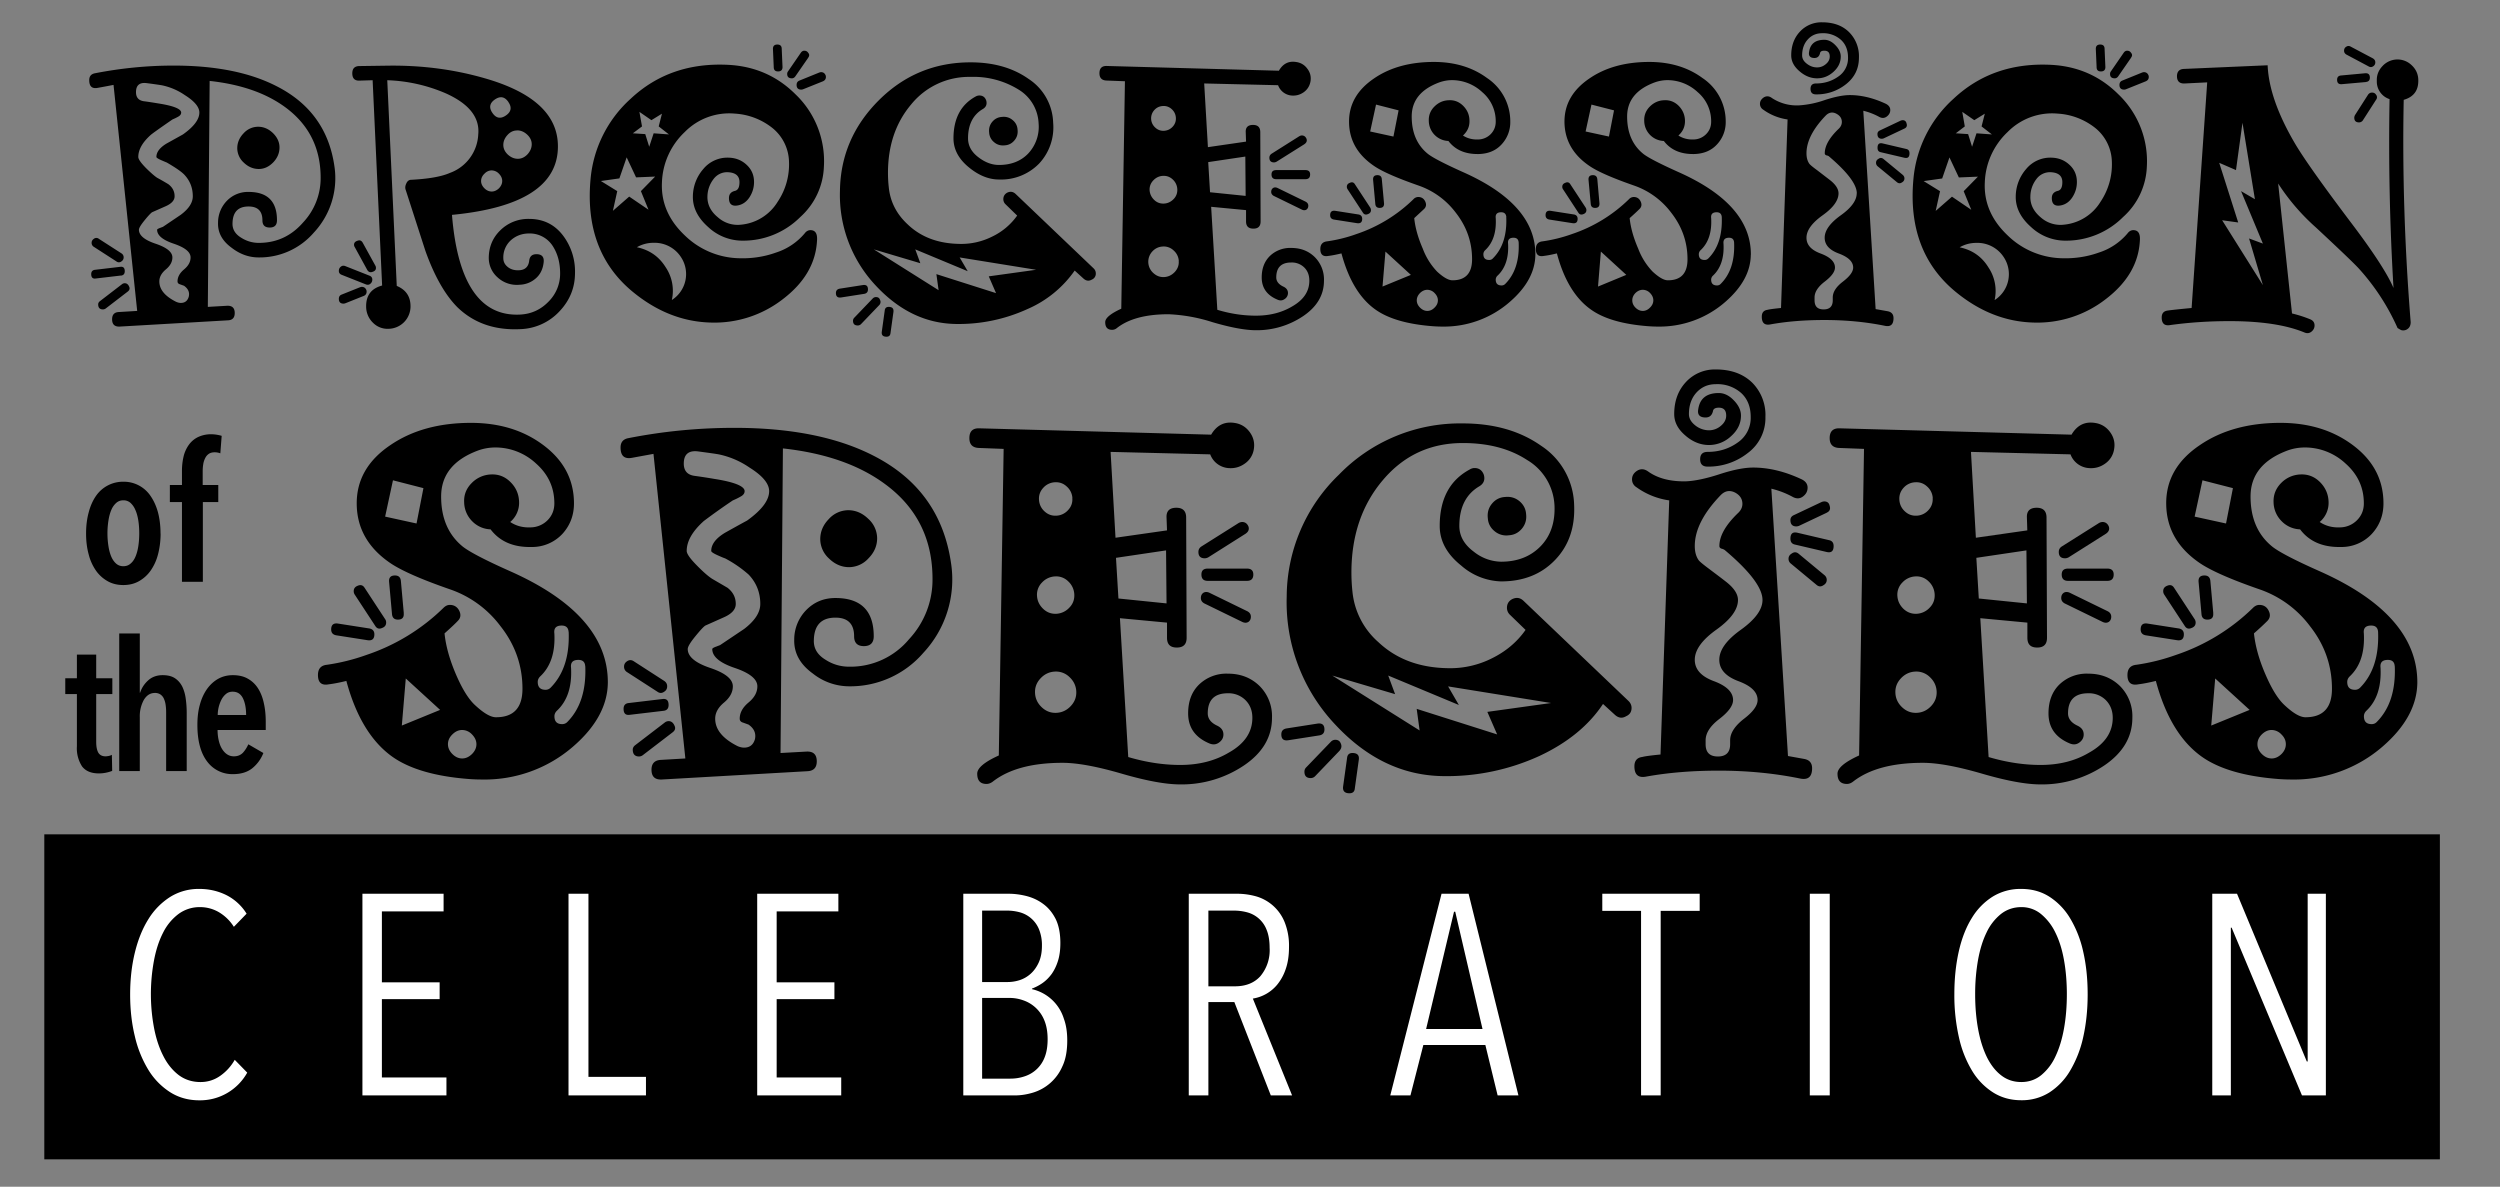 <svg stroke-miterlimit="10" style="fill-rule:nonzero;clip-rule:evenodd;stroke-linecap:round;stroke-linejoin:round"
    viewBox="0 0 316 150" xml:space="preserve" xmlns="http://www.w3.org/2000/svg" fill="oklch(12% 50% 20deg)">
    <rect x="0" y="0" width="316" height="150" fill="#808080" stroke="none"/>
    <path
        d="M5.59 105.46H308.4v41.08H5.6v-41.08ZM35.33 18.64c0 .7-.27 1.34-.8 1.89-.54.55-1.15.83-1.82.83-.7 0-1.34-.27-1.89-.8a2.48 2.48 0 0 1-.83-1.82c0-.7.27-1.34.8-1.89a2.48 2.48 0 0 1 1.83-.83c.7 0 1.33.27 1.88.8.55.54.83 1.15.83 1.82Zm6.95 2.44a10.07 10.07 0 0 1-2.62 8.33 9.05 9.05 0 0 1-6.95 3.13c-1.23 0-2.36-.4-3.4-1.2-1.2-.86-1.79-1.92-1.75-3.17a3.96 3.96 0 0 1 1.14-2.81 3.69 3.69 0 0 1 2.72-1.1c2.4 0 3.59 1.2 3.59 3.58 0 .62-.31.92-.92.92-.62 0-.92-.3-.92-.92 0-1.16-.59-1.74-1.75-1.74-1.32 0-2 .7-2.03 2.11-.03.77.34 1.38 1.1 1.84.68.43 1.42.65 2.22.65 2.24 0 4.1-.86 5.6-2.58a8.17 8.17 0 0 0 2.22-5.66c0-3.7-1.46-6.65-4.37-8.83-2.46-1.84-5.68-2.97-9.66-3.4l-.23 28.56 2.43-.14c.65-.03.97.28.97.92 0 .59-.29.9-.87.92l-13.67.79c-.64.03-.96-.28-.96-.92 0-.59.29-.9.87-.92l2.3-.14-2.99-28.57a105 105 0 0 1-1.97.37c-.74.15-1.1-.17-1.1-.97 0-.49.24-.78.73-.87 3.28-.64 6.59-.97 9.93-.97 5.28 0 9.6.86 12.97 2.58 4.27 2.15 6.72 5.55 7.37 10.21ZM15.36 32.03c.18.12.27.3.27.5 0 .22-.1.39-.28.51a.5.5 0 0 1-.64 0l-2.85-1.84a.58.58 0 0 1-.28-.5c0-.22.1-.39.28-.51a.5.5 0 0 1 .64 0l2.86 1.84Zm-.1 2.8-3.13.37c-.4.07-.6-.12-.6-.55 0-.34.18-.52.51-.55l3.13-.37c.4-.06.6.12.6.55 0 .34-.17.53-.5.56Zm.88 2.03-2.76 2.12a.61.61 0 0 1-.37.13c-.4 0-.6-.21-.6-.64 0-.15.08-.3.23-.41l2.76-2.12c.12-.1.25-.14.37-.14.24 0 .43.14.55.42.12.24.06.46-.18.64Zm9.06-22.63c0-.7-.61-1.44-1.84-2.21a7.94 7.94 0 0 0-2.9-1.24c-.37-.06-1.03-.16-1.98-.28-.86-.09-1.29.3-1.29 1.15 0 .68.34 1.06 1.02 1.15.49.06 1.1.16 1.84.28 1.9.3 2.85.69 2.85 1.15 0 .21-.13.39-.4.53-.25.14-.49.25-.7.34-1.6 1.1-2.5 1.75-2.72 1.93-1.07.95-1.6 1.89-1.6 2.81 0 .28.33.75 1 1.43.59.58 1.05.98 1.38 1.2.5.27.97.54 1.43.82.52.4.78.9.78 1.52 0 .52-.4.95-1.2 1.29l-1.65.73c-.15.1-.47.43-.94 1.01-.48.59-.72.99-.72 1.2 0 .7.7 1.3 2.12 1.77 1.41.48 2.11 1.05 2.11 1.73 0 .55-.27 1.05-.82 1.51-.55.46-.83.97-.83 1.52 0 1.01.7 1.87 2.12 2.58.21.09.4.14.6.14.51 0 .85-.26 1-.79.13-.55-.07-1-.6-1.38l-.5-.18c-.21-.06-.32-.18-.32-.37 0-.55.28-1.06.83-1.52.55-.46.82-.96.82-1.51 0-.68-.7-1.25-2.11-1.73-1.41-.47-2.12-1.06-2.12-1.77 0-.06.13-.14.37-.23l.37-.14 2.25-1.52c1.02-.76 1.52-1.54 1.52-2.34 0-1.08-.37-2-1.1-2.76-.4-.4-1.14-.9-2.21-1.52-.03 0-.25-.1-.67-.28-.41-.18-.62-.32-.62-.41 0-.61.43-1.18 1.29-1.7l2.07-1.15c1.38-.98 2.07-1.9 2.07-2.76ZM72.68 34.51c0 1.84-.65 3.45-1.95 4.83a7.06 7.06 0 0 1-4.86 2.26c-3.28.18-5.96-.74-8.05-2.76-1.56-1.57-2.91-3.94-4.05-7.13l-2.48-7.68c-.1-.25-.08-.52.05-.8.12-.3.3-.46.55-.5 2.24-.11 3.9-.4 4.97-.87A5.44 5.44 0 0 0 60.45 17c.21-2.15-1.16-3.88-4.1-5.2a20.33 20.33 0 0 0-7.4-1.66l1.2 26c1.16.48 1.74 1.34 1.74 2.57a2.83 2.83 0 0 1-2.76 2.85 2.58 2.58 0 0 1-1.98-.76 2.84 2.84 0 0 1-.87-2c-.03-1.44.64-2.34 2.02-2.71l-1.2-25.95-1.65.05c-.61.03-.92-.28-.92-.92 0-.61.3-.92.92-.92l3.54-.05c4.26-.06 8.33.46 12.2 1.57 6.28 1.78 9.39 4.69 9.33 8.74-.06 4.84-4.52 7.7-13.39 8.55.7 8.68 3.6 12.88 8.65 12.6 1.41-.08 2.6-.64 3.57-1.65a4.97 4.97 0 0 0 1.45-3.54c0-1.35-.31-2.5-.92-3.45a3.45 3.45 0 0 0-3-1.61c-.91 0-1.69.3-2.32.87a2.93 2.93 0 0 0-.94 2.26c0 .43.18.8.55 1.1.37.3.84.45 1.43.42.76-.03 1.2-.43 1.29-1.2.06-.55.36-.83.92-.83.67 0 .98.34.91 1.01-.09.86-.42 1.55-1 2.05a3.2 3.2 0 0 1-2.03.8 3.58 3.58 0 0 1-2.83-.96 3.27 3.27 0 0 1-1.08-2.4c0-1.4.49-2.58 1.47-3.53a5.02 5.02 0 0 1 3.64-1.43c1.8 0 3.25.72 4.32 2.16a7.52 7.52 0 0 1 1.47 4.7Zm-25.25-.96c.06.09.09.2.09.32 0 .25-.15.41-.46.5-.28.1-.5 0-.65-.27l-1.56-2.85a.57.57 0 0 1-.1-.32c0-.25.16-.42.47-.51.27-.1.49 0 .64.28l1.57 2.85Zm-.74 1.29c.25.09.37.26.37.5 0 .22-.09.4-.25.53-.17.14-.36.16-.58.07l-3.03-1.2c-.25-.09-.37-.26-.37-.5 0-.22.08-.4.25-.53.17-.14.36-.16.58-.07l3.03 1.2Zm-.73 2.57-2.3.92a.76.76 0 0 1-.23.05c-.4 0-.6-.2-.6-.6 0-.28.12-.46.37-.55l2.3-.92c.09-.03.16-.05.23-.05.3 0 .5.16.6.46.05.34-.07.57-.38.7Zm18.3-24.52c-.46-.67-1.02-.78-1.7-.32-.67.46-.78 1.03-.32 1.7.46.68 1.03.79 1.7.33.68-.46.78-1.03.32-1.7Zm1.1 3.6c-.45 0-.86.18-1.21.57-.35.38-.53.8-.53 1.26 0 .46.2.87.57 1.22.39.35.8.53 1.27.53.46 0 .87-.2 1.22-.57.35-.39.53-.81.53-1.27 0-.46-.2-.87-.58-1.22-.38-.35-.8-.53-1.26-.53Zm-1.88 6.39c0-.34-.14-.65-.41-.92a1.28 1.28 0 0 0-.92-.42c-.34 0-.65.14-.92.42-.28.27-.42.58-.42.92 0 .33.14.64.42.92.27.27.58.41.92.41.33 0 .64-.14.92-.41.27-.28.41-.59.41-.92ZM102.17 7.28l-1.66 2.4c-.12.15-.26.22-.41.22-.4 0-.6-.18-.6-.55 0-.12.03-.23.1-.32l1.65-2.4c.12-.15.26-.22.41-.22.22 0 .38.09.5.27.16.19.16.39 0 .6Zm1.84 3-2.49 1a.76.76 0 0 1-.23.05c-.4 0-.6-.2-.6-.6 0-.27.13-.46.37-.55l2.49-1.01c.09-.03.17-.05.23-.05.3 0 .5.16.6.46.06.34-.07.57-.37.7Zm-5.1-1.8c0 .37-.2.55-.56.55-.37 0-.55-.18-.55-.55l-.1-2.3c0-.37.19-.55.56-.55.36 0 .55.18.55.55l.1 2.3Zm5.23 12.6a8.98 8.98 0 0 1-2.98 6.35 10.19 10.19 0 0 1-7.23 2.99 6.34 6.34 0 0 1-4.39-1.7c-1.33-1.17-1.99-2.47-1.96-3.91a5.33 5.33 0 0 1 1.32-3.45 3.95 3.95 0 0 1 3.24-1.43c.89.03 1.64.34 2.25.92.62.58.92 1.3.92 2.16 0 .68-.18 1.3-.55 1.89-.37.58-.86.94-1.47 1.06-.77.15-1.15-.16-1.15-.92 0-.5.26-.8.78-.92.37-.1.55-.46.55-1.1 0-.77-.47-1.19-1.42-1.25a2.13 2.13 0 0 0-1.87.88 3.66 3.66 0 0 0-.76 2.16c-.03 1.01.4 1.9 1.3 2.64a3.75 3.75 0 0 0 2.94.95 6.09 6.09 0 0 0 4.64-2.9 8.46 8.46 0 0 0 1.43-5.06 5.64 5.64 0 0 0-2.12-4.28 8.43 8.43 0 0 0-4.73-1.8 7.88 7.88 0 0 0-6.33 2.33 9.17 9.17 0 0 0-2.88 6.37c-.12 2.51.83 4.74 2.86 6.67a10.15 10.15 0 0 0 6.58 2.9c1.74.09 3.4-.14 4.96-.7a7.87 7.87 0 0 0 3.64-2.43c.21-.28.46-.41.73-.41.62 0 .9.44.83 1.33-.15 2.85-1.59 5.31-4.3 7.38a14.09 14.09 0 0 1-9.18 2.97c-3.52-.1-6.8-1.4-9.84-3.91-4.11-3.4-5.87-8.16-5.3-14.26a15.5 15.5 0 0 1 5.07-10.12c3.34-3.13 7.48-4.55 12.42-4.28 3.31.19 6.12 1.43 8.42 3.73a11.68 11.68 0 0 1 3.58 9.15Zm-19.6-4.1-1.28-1 .41-1.61-1.33.82-1.52-1.05.33 1.84-1.16.87 1.57.1.5 1.6.56-1.7 1.93.14Zm-1.74 5.34-2.4.1-1.19-2.53-.92 2.66-2.34.33 2.07 1.28-.55 2.49 2.06-1.8 2.44 1.66-.96-2.35 1.8-1.84Zm3.27 10.17a3.97 3.97 0 0 0-3.45-1.8 4.2 4.2 0 0 0-2.12.56c1.6.34 2.8 1.18 3.64 2.53a5.32 5.32 0 0 1 .78 4.14 3.88 3.88 0 0 0 1.15-5.43ZM128.62 16.39c.06.52-.07.97-.4 1.36-.32.38-.72.59-1.21.62-.52.06-.98-.07-1.36-.4a1.67 1.67 0 0 1-.62-1.21c-.06-.52.07-.98.39-1.36.32-.38.73-.59 1.22-.62.52-.06.97.07 1.36.4.38.31.59.72.62 1.21Zm9.61 17.53c.19.18.28.4.28.64a.8.8 0 0 1-.5.78c-.38.22-.73.17-1.07-.14l-1.1-1a14.1 14.1 0 0 1-5.98 4.87 20.88 20.88 0 0 1-9.06 1.88c-3.77-.06-7.13-1.67-10.08-4.83a16.7 16.7 0 0 1-4.55-12c.06-4.42 1.7-8.23 4.9-11.43 3.2-3.2 7.07-4.81 11.61-4.81 2.92 0 5.36.7 7.34 2.1a6.84 6.84 0 0 1 3.1 5.54 6.7 6.7 0 0 1-1.79 5.17 6.72 6.72 0 0 1-5.06 2c-1.26 0-2.5-.49-3.72-1.47-1.35-1.07-2.03-2.32-2.03-3.73 0-2.51.94-4.27 2.8-5.29.16-.09.31-.13.47-.13.43 0 .72.21.87.64.12.46-.01.81-.41 1.06-1.26.73-1.89 1.98-1.89 3.72 0 .95.46 1.77 1.38 2.44.83.62 1.67.92 2.53.92 1.53 0 2.77-.48 3.7-1.45a4.93 4.93 0 0 0 1.31-3.8 5.24 5.24 0 0 0-2.57-4.3 10.82 10.82 0 0 0-6.03-1.58 9.4 9.4 0 0 0-7.5 3.47c-1.96 2.32-2.94 5.2-2.94 8.67 0 .59.03 1.18.1 1.8.18 1.84.99 3.42 2.43 4.74 1.69 1.6 3.88 2.4 6.58 2.43a8.68 8.68 0 0 0 4.05-.92 8.19 8.19 0 0 0 3.17-2.66l-1.47-1.43a.88.88 0 0 1-.28-.64c0-.37.17-.65.5-.83.4-.19.76-.12 1.07.18l9.84 9.39Zm-25.3 5.52-.37 2.66c-.03.31-.2.46-.5.46-.46 0-.66-.21-.6-.64l.37-2.67c.03-.3.2-.46.5-.46.46 0 .66.22.6.65Zm-3.68-2.3-2.94.46c-.43.06-.65-.13-.65-.56 0-.3.16-.49.46-.55l2.95-.46c.43-.06.64.12.64.55 0 .31-.15.5-.46.56Zm1.89 1.42-2.3 2.4a.57.57 0 0 1-.42.18c-.4 0-.6-.2-.6-.6 0-.15.07-.3.19-.41l2.3-2.4a.57.57 0 0 1 .41-.18c.25 0 .42.1.5.32.13.25.1.48-.08.7Zm19.82-4.46-9.66-1.56 1.02 1.74-6.63-2.76.64 1.75-5.88-1.75 8.19 5.16-.28-2.03 7.54 2.4-.92-2.12 5.98-.83ZM164.87 18.23l-3.5 2.2a.74.74 0 0 1-.32.1c-.4 0-.6-.2-.6-.6 0-.21.1-.38.28-.5l3.5-2.21c.11-.06.22-.1.31-.1.28 0 .48.14.6.42.1.28 0 .5-.27.69Zm.13 4.42h-3.68c-.4 0-.6-.2-.6-.6 0-.37.2-.55.6-.55H165c.4 0 .6.18.6.55 0 .4-.2.6-.6.6Zm.05 2.85c.21.12.32.29.32.5 0 .22-.08.38-.23.49-.15.1-.34.11-.55.02L161 24.76c-.21-.12-.32-.29-.32-.5 0-.22.08-.38.23-.49.15-.1.34-.11.55-.02l3.59 1.75Zm2.3 9.98c0 1.8-.88 3.3-2.65 4.49a10.46 10.46 0 0 1-5.95 1.77c-1.35 0-3.19-.34-5.5-1.02a21.03 21.03 0 0 0-5.54-1c-2.86 0-5.03.57-6.53 1.74a.92.92 0 0 1-.6.23c-.59 0-.88-.32-.88-.97 0-.52.68-1.08 2.03-1.7l.46-28.75-2.35-.09c-.58-.03-.87-.34-.87-.92 0-.64.32-.95.96-.92l21.72.6c.52-.9 1.25-1.26 2.2-1.1.59.09 1.05.37 1.4.85.36.47.49 1 .4 1.58-.1.58-.38 1.04-.85 1.38-.48.34-1 .48-1.6.42a1.99 1.99 0 0 1-1.65-1.3l-9.34-.22.47 8.05 4.82-.7-.04-1.19c-.03-.61.28-.92.92-.92.61 0 .92.3.92.92l.04 11.27c0 .62-.3.92-.91.92-.62 0-.93-.3-.93-.92v-1.42l-4.41-.42.78 13.02c1.66.5 3.28.74 4.88.74 1.75 0 3.26-.39 4.55-1.15 1.47-.83 2.2-1.92 2.2-3.27 0-.67-.2-1.23-.63-1.66a2.24 2.24 0 0 0-1.66-.64c-1.26 0-1.89.63-1.89 1.89 0 .49.3.87.88 1.15.4.18.6.46.6.82a.9.9 0 0 1-.42.76c-.28.2-.58.23-.92.07-1.32-.55-1.98-1.49-1.98-2.8 0-1.14.35-2.04 1.04-2.72a3.69 3.69 0 0 1 2.69-1.01c1.2 0 2.18.38 2.97 1.15a4 4 0 0 1 1.17 2.99Zm-9.9-10.72-.04-4.97-4.69.7.23 3.81 4.5.46Zm-8.82-9.89c-.03-.43-.21-.79-.53-1.08-.32-.29-.7-.42-1.13-.39-.43.03-.79.2-1.08.53a1.56 1.56 0 0 0 .14 2.2c.32.3.7.43 1.13.4.42-.03.78-.2 1.08-.53.29-.32.42-.7.39-1.13Zm.18 9.02a1.77 1.77 0 0 0-.57-1.2c-.36-.34-.78-.49-1.27-.46-.46.03-.86.22-1.2.58-.33.35-.49.77-.46 1.26.04.46.23.86.58 1.2.35.34.77.49 1.27.46.46-.03.85-.22 1.2-.58.33-.35.48-.77.45-1.26Zm.19 9.1a1.91 1.91 0 0 0-.65-1.33 1.8 1.8 0 0 0-1.38-.5c-.52.03-.97.24-1.33.64a1.91 1.91 0 0 0 .14 2.71c.4.37.85.54 1.38.51.52-.03.96-.25 1.33-.64.37-.4.54-.86.5-1.38Z" />
    <path
        d="M194.07 32.21c-.03 2.12-1.1 4.1-3.22 5.94a12.65 12.65 0 0 1-8.6 3.13c-.4 0-.8-.02-1.2-.05-3.18-.25-5.59-.95-7.22-2.12-1.96-1.4-3.38-3.77-4.27-7.08-.62.15-1.17.26-1.66.32-.67.12-1.01-.17-1.01-.87 0-.58.28-.9.83-.97 1.28-.18 2.53-.49 3.72-.92a18.87 18.87 0 0 0 7.22-4.41.83.83 0 0 1 .6-.28c.4 0 .7.18.88.55.18.37.14.7-.14.97l-1.24 1.15c.12 1.2.48 2.48 1.08 3.86a8.5 8.5 0 0 0 1.81 2.9c.8.74 1.45 1.1 1.94 1.1 1.65 0 2.48-.89 2.48-2.66 0-2.18-.69-4.14-2.07-5.9a9.94 9.94 0 0 0-4.65-3.4c-2.72-.95-4.61-1.77-5.65-2.48-2.09-1.41-3.15-3.25-3.18-5.52-.03-2.27 1.03-4.12 3.18-5.57 2.02-1.38 4.54-2.07 7.54-2.07 2.64 0 4.88.68 6.72 2.03a6.58 6.58 0 0 1 2.94 5.52 4.1 4.1 0 0 1-1.08 2.85c-.72.8-1.7 1.21-2.92 1.24-1.69.03-2.96-.52-3.82-1.65a2.57 2.57 0 0 1-2.48-2.53c-.03-.7.2-1.31.71-1.82.5-.5 1.11-.78 1.82-.8.7-.04 1.3.2 1.81.7.51.51.78 1.12.8 1.82.04.77-.24 1.41-.82 1.94.55.36 1.2.53 1.93.5a2.27 2.27 0 0 0 1.59-.69c.41-.43.62-.95.62-1.56a4.8 4.8 0 0 0-1.7-3.73 5.6 5.6 0 0 0-3.82-1.52c-.55 0-1.09.1-1.6.28-2.34.86-3.5 2.3-3.5 4.32 0 2.03.67 3.6 2.02 4.7.61.49 2.08 1.25 4.41 2.3 6.17 2.73 9.24 6.22 9.2 10.48Zm-19.13-6.53c.03.4-.15.6-.55.6-.34 0-.52-.17-.55-.5l-.28-3.04c-.03-.4.15-.6.55-.6.34 0 .52.17.55.5l.28 3.04Zm-1.75.55c.06.1.1.2.1.33 0 .24-.13.41-.38.5-.27.12-.49.06-.64-.18l-1.93-2.95a.57.57 0 0 1-.1-.32c0-.24.13-.41.38-.5.27-.13.49-.07.64.18l1.93 2.94Zm-1.47.88c.3.06.46.24.46.55 0 .43-.22.61-.65.55l-2.94-.46c-.3-.06-.46-.24-.46-.55 0-.43.22-.61.65-.55l2.94.46Zm5.06-13.16-2.85-.73-.74 3.4 2.94.64.65-3.3Zm13.62 13.48c-.04-.4-.25-.6-.65-.6-.52 0-.75.25-.69.74.1 1.78-.35 3.13-1.33 4.05a.7.7 0 0 0-.23.5c0 .5.24.74.73.74.19 0 .34-.06.46-.19 1.23-1.22 1.8-2.97 1.7-5.24Zm1.56 3.22c-.03-.4-.25-.6-.65-.6-.52 0-.75.25-.69.74.1 1.78-.35 3.13-1.33 4.05a.7.7 0 0 0-.23.5c0 .5.25.74.74.74.18 0 .33-.06.46-.19 1.22-1.22 1.8-2.97 1.7-5.24Zm-13.62 4.1-3.22-2.95-.37 4.42 3.6-1.48Zm2.07 1.88c-.33 0-.64.14-.92.41-.27.28-.41.59-.41.92 0 .34.14.65.41.92.28.28.59.42.92.42.34 0 .65-.14.92-.42.28-.27.42-.58.42-.92 0-.33-.14-.64-.42-.92a1.28 1.28 0 0 0-.92-.41ZM221.3 32.21c-.02 2.12-1.1 4.1-3.21 5.94a12.65 12.65 0 0 1-8.6 3.13c-.4 0-.8-.02-1.2-.05-3.19-.25-5.6-.95-7.22-2.12-1.97-1.4-3.4-3.77-4.28-7.08-.61.15-1.17.26-1.66.32-.67.12-1-.17-1-.87 0-.58.27-.9.82-.97 1.29-.18 2.53-.49 3.73-.92a18.87 18.87 0 0 0 7.22-4.41.83.83 0 0 1 .6-.28c.4 0 .69.18.87.55.18.37.14.7-.14.97-.27.27-.69.66-1.24 1.15.12 1.2.48 2.48 1.08 3.86a8.5 8.5 0 0 0 1.82 2.9c.8.74 1.44 1.1 1.93 1.1 1.66 0 2.48-.89 2.48-2.66 0-2.18-.69-4.14-2.07-5.9a9.94 9.94 0 0 0-4.64-3.4c-2.73-.95-4.62-1.77-5.66-2.48-2.09-1.41-3.14-3.25-3.18-5.52-.03-2.27 1.03-4.12 3.18-5.57 2.02-1.38 4.54-2.07 7.54-2.07 2.64 0 4.88.68 6.72 2.03a6.58 6.58 0 0 1 2.94 5.52 4.1 4.1 0 0 1-1.08 2.85c-.72.8-1.7 1.21-2.92 1.24-1.69.03-2.96-.52-3.82-1.65a2.57 2.57 0 0 1-2.48-2.53c-.03-.7.2-1.31.71-1.82.5-.5 1.11-.78 1.82-.8.7-.04 1.31.2 1.82.7.5.51.77 1.12.8 1.82.03.77-.24 1.41-.83 1.94.56.36 1.2.53 1.94.5a2.27 2.27 0 0 0 1.58-.69c.42-.43.62-.95.62-1.56a4.8 4.8 0 0 0-1.7-3.73 5.6 5.6 0 0 0-3.82-1.52c-.55 0-1.09.1-1.6.28-2.34.86-3.5 2.3-3.5 4.32 0 2.03.67 3.6 2.02 4.7.61.49 2.09 1.25 4.42 2.3 6.16 2.73 9.23 6.22 9.2 10.48Zm-19.13-6.53c.03.4-.15.6-.55.6-.34 0-.52-.17-.55-.5l-.28-3.04c-.03-.4.15-.6.55-.6.34 0 .52.17.56.5l.27 3.04Zm-1.75.55c.06.1.1.2.1.33 0 .24-.13.41-.37.5-.28.12-.5.06-.65-.18l-1.93-2.95a.57.57 0 0 1-.1-.32c0-.24.13-.41.38-.5.27-.13.49-.07.64.18l1.93 2.94Zm-1.47.88c.3.06.46.24.46.55 0 .43-.21.61-.64.55l-2.95-.46c-.3-.06-.46-.24-.46-.55 0-.43.22-.61.65-.55l2.94.46Zm5.06-13.16-2.85-.73-.74 3.4 2.95.64.64-3.3Zm13.62 13.48c-.03-.4-.25-.6-.65-.6-.52 0-.75.25-.69.74.1 1.78-.35 3.13-1.33 4.05a.7.7 0 0 0-.23.5c0 .5.24.74.74.74.18 0 .33-.06.46-.19 1.22-1.22 1.79-2.97 1.7-5.24Zm1.56 3.22c-.03-.4-.24-.6-.64-.6-.52 0-.75.25-.7.74.1 1.78-.35 3.13-1.33 4.05a.7.7 0 0 0-.23.5c0 .5.25.74.74.74.18 0 .34-.06.46-.19 1.23-1.22 1.8-2.97 1.7-5.24Zm-13.62 4.1-3.22-2.95-.36 4.42 3.58-1.48Zm2.08 1.88c-.34 0-.65.14-.93.41-.27.28-.4.59-.4.92 0 .34.13.65.4.92.28.28.59.42.93.42.33 0 .64-.14.91-.42.28-.27.42-.58.42-.92 0-.33-.14-.64-.41-.92a1.28 1.28 0 0 0-.92-.41ZM234.97 7.28c0 1.38-.54 2.5-1.63 3.36a5.95 5.95 0 0 1-3.8 1.29c-.46 0-.69-.23-.69-.7 0-.45.23-.68.7-.68 1.06 0 2-.3 2.82-.88a2.79 2.79 0 0 0 1.22-2.39c0-.95-.3-1.7-.9-2.25a3.36 3.36 0 0 0-2.37-.83c-.73 0-1.34.26-1.81.78-.48.52-.72 1.2-.72 2.03 0 .4.2.75.6 1.05.4.31.83.46 1.29.46.4 0 .77-.13 1.1-.41.34-.28.5-.6.5-.97 0-.49-.22-.73-.68-.73-.34 0-.52.1-.55.32-.1.4-.33.6-.7.6-.54 0-.78-.26-.68-.78.15-1.02.8-1.52 1.93-1.52.49 0 .96.23 1.4.69.45.46.67.93.67 1.42 0 .74-.3 1.38-.92 1.94-.61.55-1.3.82-2.07.82-.8 0-1.54-.3-2.23-.9-.7-.6-1.04-1.26-1.04-2 0-1.22.37-2.22 1.1-3a3.69 3.69 0 0 1 2.81-1.18c1.41 0 2.54.4 3.38 1.22a4.3 4.3 0 0 1 1.27 3.24Zm5.75 8.97-2.62 1.24a.76.76 0 0 1-.23.05c-.37 0-.56-.2-.56-.6 0-.21.11-.37.33-.46l2.62-1.24c.1-.03.17-.05.23-.05.27 0 .44.14.5.42.1.3 0 .52-.27.64Zm.23 2.58c.28.06.41.24.41.55 0 .5-.23.67-.69.55l-2.94-.69c-.28-.06-.41-.24-.41-.55 0-.5.22-.67.69-.55l2.94.69Zm-.46 3.26c.15.13.23.28.23.46 0 .22-.1.39-.32.51-.22.15-.43.14-.65-.05l-2.39-1.97a.57.57 0 0 1-.23-.46c0-.22.1-.39.32-.51.22-.15.43-.14.65.05l2.39 1.97Zm-1.89 17.25c.5.1.74.39.74.88 0 .8-.37 1.12-1.1.96-2.4-.49-4.94-.73-7.64-.73-2.48 0-4.75.18-6.8.55-.75.15-1.11-.17-1.11-.97 0-.52.24-.8.73-.87.22-.06.79-.14 1.7-.23l.83-23.83a6.9 6.9 0 0 1-3.08-1.24.85.85 0 0 1-.41-.74c0-.33.17-.6.5-.82.34-.19.68-.16 1.01.09a5.7 5.7 0 0 0 3.55.92 12.1 12.1 0 0 0 3.15-.67c1.27-.41 2.32-.62 3.15-.62 1.47 0 2.99.37 4.55 1.1.37.19.56.45.56.79 0 .33-.15.6-.44.82-.3.22-.6.23-.95.05a8.17 8.17 0 0 0-2.02-.78l1.56 25.07 1.52.27Zm-3.9-14.9c0-1.13-1.19-2.7-3.55-4.7a.84.84 0 0 0-.28-.1c-.15-.05-.22-.14-.22-.26 0-.95.6-2 1.79-3.13.24-.24.37-.52.37-.83 0-.46-.23-.8-.7-1.05-.48-.25-.93-.17-1.33.23-1.62 1.68-2.44 3.28-2.44 4.78 0 .55.13 1 .37 1.33.1.13.42.4.97.8l1.6 1.23c.75.58 1.11 1.15 1.11 1.7 0 .89-.67 1.82-2.02 2.78-1.35.97-2.03 1.91-2.03 2.83 0 .9.6 1.56 1.8 2 1.2.45 1.8 1.04 1.8 1.77 0 .53-.44 1.12-1.3 1.78-.85.65-1.28 1.32-1.28 2v.36c0 .77.38 1.15 1.15 1.15.76 0 1.15-.38 1.15-1.15v-.36c0-.68.43-1.35 1.28-2 .86-.66 1.3-1.25 1.3-1.78 0-.73-.6-1.32-1.8-1.77-1.2-.44-1.8-1.1-1.8-2 0-.92.68-1.86 2.03-2.83 1.35-.96 2.02-1.9 2.02-2.78ZM269.38 7.28l-1.66 2.4c-.12.15-.26.22-.41.22-.4 0-.6-.18-.6-.55 0-.12.03-.23.1-.32l1.65-2.4c.12-.15.26-.22.41-.22.22 0 .38.09.5.27.16.19.16.39 0 .6Zm1.84 3-2.49 1a.76.76 0 0 1-.23.05c-.4 0-.6-.2-.6-.6 0-.27.13-.46.37-.55l2.49-1.01c.09-.03.17-.05.23-.05.3 0 .5.16.6.46.06.34-.07.57-.37.7Zm-5.1-1.8c0 .37-.2.55-.56.55-.37 0-.55-.18-.55-.55l-.1-2.3c0-.37.19-.55.56-.55.36 0 .55.18.55.55l.1 2.3Zm5.24 12.6a8.98 8.98 0 0 1-3 6.35 10.19 10.19 0 0 1-7.22 2.99 6.34 6.34 0 0 1-4.39-1.7c-1.33-1.17-1.99-2.47-1.96-3.91a5.33 5.33 0 0 1 1.32-3.45 3.95 3.95 0 0 1 3.24-1.43c.89.03 1.64.34 2.25.92.62.58.92 1.3.92 2.16 0 .68-.18 1.3-.55 1.89-.37.58-.86.94-1.47 1.06-.77.15-1.15-.16-1.15-.92 0-.5.26-.8.78-.92.37-.1.55-.46.55-1.1 0-.77-.47-1.19-1.42-1.25a2.13 2.13 0 0 0-1.87.88 3.66 3.66 0 0 0-.75 2.16c-.04 1.01.4 1.9 1.28 2.64a3.75 3.75 0 0 0 2.95.95 6.09 6.09 0 0 0 4.64-2.9 8.46 8.46 0 0 0 1.43-5.06 5.64 5.64 0 0 0-2.12-4.28 8.43 8.43 0 0 0-4.74-1.8 7.88 7.88 0 0 0-6.32 2.33 9.17 9.17 0 0 0-2.88 6.37c-.12 2.51.83 4.74 2.86 6.67a10.15 10.15 0 0 0 6.57 2.9c1.75.09 3.4-.14 4.97-.7a7.87 7.87 0 0 0 3.64-2.43c.21-.28.46-.41.73-.41.62 0 .9.44.83 1.33-.15 2.85-1.59 5.31-4.3 7.38a14.09 14.09 0 0 1-9.18 2.97c-3.52-.1-6.8-1.4-9.84-3.91-4.11-3.4-5.87-8.16-5.3-14.26a15.5 15.5 0 0 1 5.07-10.12c3.34-3.13 7.48-4.55 12.42-4.28 3.31.19 6.12 1.43 8.42 3.73a11.68 11.68 0 0 1 3.59 9.15Zm-19.6-4.1-1.29-1 .41-1.61-1.33.82-1.52-1.05.32 1.84-1.14.87 1.56.1.5 1.6.56-1.7 1.93.14ZM250 22.33l-2.4.1-1.19-2.53-.92 2.66-2.34.33 2.07 1.28-.55 2.49 2.06-1.8 2.44 1.66-.96-2.35 1.8-1.84Zm3.27 10.17a3.97 3.97 0 0 0-3.45-1.8c-.77 0-1.48.19-2.12.56 1.6.34 2.8 1.18 3.63 2.53a5.33 5.33 0 0 1 .79 4.14 3.88 3.88 0 0 0 1.15-5.43ZM299.92 7.37c.22.13.32.3.32.51 0 .21-.09.38-.27.5-.19.13-.39.13-.6 0l-2.76-1.47c-.22-.12-.32-.29-.32-.5 0-.22.09-.39.27-.5.19-.13.39-.13.6 0l2.76 1.46Zm-.87 3-3.04.27c-.4.03-.6-.15-.6-.55 0-.34.17-.52.5-.55l3.04-.28c.4-.03.6.15.6.55 0 .34-.17.52-.5.55Zm1.28 2.25-1.65 2.57a.58.58 0 0 1-.5.28c-.4 0-.6-.2-.6-.6 0-.09.03-.2.09-.32l1.65-2.58c.13-.18.3-.27.5-.27.22 0 .4.09.51.27a.5.5 0 0 1 0 .65Zm5.34-2.58c.06 1.35-.55 2.21-1.84 2.58-.18 9.01.1 18.38.88 28.1 0 .37-.12.65-.35.83-.23.19-.5.25-.8.19-.1-.03-.27-.13-.51-.28a28.18 28.18 0 0 0-4.88-7.5c-.58-.64-2.39-2.37-5.43-5.2a27.2 27.2 0 0 1-4.78-5.56l1.75 16.42c.86.21 1.62.46 2.3.74.37.15.55.41.55.78 0 .3-.13.57-.39.78-.26.21-.56.25-.9.1-2.33-.96-5.49-1.43-9.47-1.43-2.55 0-5.05.16-7.5.5-.7.12-1.06-.2-1.06-.96 0-.53.26-.82.78-.88.4-.06 1.4-.17 3-.32l1.97-28.52-2.85.14c-.64.03-.97-.28-.97-.92 0-.58.3-.9.88-.92l10.58-.46c.12 2.91 1.3 6.25 3.54 10.03 1.16 1.93 3.45 5.15 6.85 9.66 2.89 3.8 4.73 6.62 5.52 8.46a308.05 308.05 0 0 1-.5-23.87 2.33 2.33 0 0 1-1.61-2.3c-.03-.7.2-1.33.71-1.87a2.57 2.57 0 0 1 3.68-.13c.54.5.82 1.1.85 1.81Zm-19.64 26-1.75-5.9 1.75.65-2.76-6.63 1.75 1.02-1.57-9.66-.82 5.98-2.12-.92 2.4 7.54-2.03-.28 5.15 8.2ZM76.83 86.32c-.04 2.85-1.49 5.52-4.34 8a17.05 17.05 0 0 1-11.6 4.21c-.53 0-1.07-.02-1.6-.06-4.3-.33-7.55-1.28-9.74-2.85-2.64-1.9-4.57-5.09-5.77-9.55-.82.2-1.57.35-2.23.43-.9.17-1.36-.22-1.36-1.17 0-.79.37-1.22 1.12-1.3a25.5 25.5 0 0 0 5.02-1.25 25.44 25.44 0 0 0 9.73-5.95c.25-.25.52-.37.8-.37.54 0 .94.25 1.19.74.24.5.18.93-.2 1.3-.36.38-.92.9-1.66 1.56.16 1.6.65 3.34 1.45 5.2.8 1.86 1.62 3.17 2.45 3.91 1.08 1 1.94 1.49 2.6 1.49 2.24 0 3.35-1.2 3.35-3.6 0-2.93-.93-5.58-2.79-7.93a13.4 13.4 0 0 0-6.26-4.6c-3.68-1.27-6.22-2.39-7.63-3.34-2.8-1.9-4.23-4.38-4.27-7.44-.04-3.06 1.38-5.56 4.27-7.5 2.73-1.86 6.12-2.8 10.17-2.8 3.56 0 6.58.92 9.05 2.74 2.65 1.94 3.97 4.42 3.97 7.44 0 1.48-.48 2.77-1.45 3.84a5.23 5.23 0 0 1-3.94 1.67c-2.27.05-3.99-.7-5.15-2.23a3.4 3.4 0 0 1-2.32-1.02 3.47 3.47 0 0 1-1.02-2.39c-.05-.95.27-1.76.96-2.45a3.57 3.57 0 0 1 2.45-1.08c.95-.04 1.76.28 2.44.96.69.68 1.05 1.5 1.09 2.45a3.17 3.17 0 0 1-1.12 2.6c.75.5 1.62.73 2.6.68a3.06 3.06 0 0 0 2.15-.93c.55-.57.83-1.28.83-2.1 0-1.99-.76-3.66-2.3-5.03a7.54 7.54 0 0 0-5.14-2.04c-.74 0-1.46.12-2.17.37-3.14 1.16-4.7 3.1-4.7 5.83s.9 4.83 2.72 6.32c.83.66 2.81 1.7 5.95 3.1 8.3 3.68 12.44 8.4 12.4 14.14Zm-25.8-8.8c.05.53-.2.8-.73.8-.46 0-.7-.23-.75-.68l-.37-4.1c-.04-.53.2-.8.74-.8.46 0 .7.23.75.68l.37 4.1Zm-2.35.74c.09.12.13.27.13.43 0 .33-.17.56-.5.68-.37.17-.66.09-.87-.24l-2.6-3.97a.76.76 0 0 1-.13-.44c0-.33.17-.55.5-.68.37-.16.66-.08.87.25l2.6 3.97Zm-1.98 1.18c.41.08.62.33.62.74 0 .58-.29.83-.87.74l-3.97-.62c-.41-.08-.62-.33-.62-.74 0-.58.3-.83.87-.74l3.97.62Zm6.82-17.74-3.85-.99-.99 4.59 3.97.87.87-4.47Zm18.35 18.17c-.04-.54-.33-.8-.87-.8-.7 0-1.01.32-.93.99.13 2.4-.47 4.21-1.8 5.45-.2.2-.3.44-.3.68 0 .67.33 1 .99 1 .25 0 .45-.09.62-.25 1.65-1.66 2.42-4.01 2.3-7.07Zm2.1 4.34c-.03-.54-.32-.8-.86-.8-.7 0-1.01.32-.93.99.13 2.4-.47 4.21-1.8 5.45-.2.2-.3.44-.3.68 0 .67.32 1 .98 1 .25 0 .46-.09.63-.25 1.65-1.66 2.41-4.01 2.29-7.07Zm-18.34 5.52-4.34-3.97-.5 5.95 4.84-1.98Zm2.79 2.54c-.46 0-.87.19-1.24.56-.38.37-.56.78-.56 1.24 0 .45.19.87.56 1.24.37.37.78.56 1.24.56.45 0 .86-.19 1.24-.56.37-.37.56-.79.56-1.24 0-.46-.2-.87-.56-1.24a1.72 1.72 0 0 0-1.24-.56ZM110.87 68.03c0 .95-.36 1.8-1.09 2.54a3.34 3.34 0 0 1-2.45 1.12c-.95 0-1.8-.37-2.54-1.09a3.34 3.34 0 0 1-1.11-2.45c0-.95.36-1.8 1.08-2.54a3.34 3.34 0 0 1 2.45-1.12c.95 0 1.8.37 2.54 1.09a3.34 3.34 0 0 1 1.12 2.45Zm9.36 3.28a13.58 13.58 0 0 1-3.53 11.22 12.2 12.2 0 0 1-9.37 4.22 7.4 7.4 0 0 1-4.58-1.61c-1.61-1.16-2.4-2.58-2.36-4.28a5.34 5.34 0 0 1 1.55-3.78c1-1 2.21-1.49 3.66-1.49 3.22 0 4.84 1.61 4.84 4.84 0 .82-.42 1.24-1.25 1.24-.82 0-1.23-.42-1.23-1.24 0-1.57-.79-2.36-2.36-2.36-1.78 0-2.69.95-2.73 2.85-.04 1.04.46 1.86 1.49 2.48.9.58 1.9.87 2.97.87a9.64 9.64 0 0 0 7.57-3.47 11.01 11.01 0 0 0 2.97-7.63c0-5-1.96-8.97-5.89-11.9-3.3-2.48-7.64-4-13.02-4.59l-.3 38.5 3.28-.18c.87-.04 1.3.37 1.3 1.24 0 .78-.39 1.2-1.17 1.24l-18.42 1.05c-.87.04-1.3-.37-1.3-1.24 0-.78.4-1.2 1.18-1.24l3.1-.18-4.03-38.5-2.67.49c-1 .2-1.49-.23-1.49-1.3 0-.66.33-1.06 1-1.18 4.42-.87 8.88-1.3 13.39-1.3 7.1 0 12.93 1.16 17.48 3.47 5.75 2.9 9.05 7.48 9.92 13.76ZM83.96 86.07c.25.17.37.4.37.68 0 .3-.12.52-.37.68-.29.21-.58.21-.87 0l-3.84-2.48a.78.78 0 0 1-.37-.68c0-.29.12-.51.37-.68.29-.2.58-.2.87 0l3.84 2.48Zm-.12 3.78-4.22.5c-.54.08-.8-.17-.8-.75 0-.45.22-.7.68-.74l4.21-.5c.54-.08.8.17.8.75 0 .45-.22.7-.67.74ZM85 92.58l-3.72 2.85a.82.82 0 0 1-.5.19c-.53 0-.8-.3-.8-.87 0-.2.1-.4.31-.56l3.72-2.85a.82.82 0 0 1 .5-.19c.33 0 .58.19.74.56.17.33.09.62-.25.87Zm12.22-30.5c0-.95-.83-1.95-2.48-2.98a10.7 10.7 0 0 0-3.9-1.67c-.5-.09-1.4-.21-2.67-.38-1.16-.12-1.74.4-1.74 1.55 0 .91.46 1.43 1.37 1.55.66.09 1.48.21 2.47.38 2.57.4 3.85.93 3.85 1.55 0 .29-.18.52-.53.7-.35.2-.67.35-.96.47a84.48 84.48 0 0 0-3.66 2.6c-1.44 1.29-2.17 2.55-2.17 3.79 0 .37.46 1.01 1.37 1.92.78.79 1.4 1.32 1.86 1.61l1.92 1.12c.7.54 1.05 1.22 1.05 2.05 0 .7-.53 1.28-1.6 1.73l-2.24 1c-.2.12-.63.57-1.27 1.36-.64.78-.96 1.32-.96 1.61 0 .95.95 1.75 2.85 2.39 1.9.64 2.85 1.41 2.85 2.32 0 .75-.37 1.43-1.11 2.05-.75.62-1.12 1.3-1.12 2.04 0 1.37.95 2.53 2.85 3.48.29.12.56.18.8.18.71 0 1.16-.35 1.37-1.05.17-.75-.1-1.37-.8-1.86l-.69-.25c-.29-.08-.43-.25-.43-.5 0-.74.37-1.42 1.11-2.04.75-.62 1.12-1.3 1.12-2.05 0-.9-.95-1.68-2.85-2.32-1.9-.64-2.85-1.44-2.85-2.39 0-.08.16-.19.5-.31l.49-.19 3.04-2.04c1.36-1.04 2.04-2.09 2.04-3.16 0-1.45-.5-2.7-1.48-3.72a15.2 15.2 0 0 0-2.98-2.05c-.04 0-.34-.12-.9-.37s-.84-.44-.84-.56c0-.83.58-1.6 1.74-2.3.95-.53 1.88-1.05 2.79-1.54 1.86-1.33 2.79-2.57 2.79-3.72ZM157.43 67.47l-4.71 2.98a1 1 0 0 1-.44.12c-.53 0-.8-.27-.8-.8 0-.3.12-.52.37-.69l4.71-2.97a1 1 0 0 1 .44-.13c.37 0 .64.19.8.56.13.37 0 .68-.37.93Zm.19 5.95h-4.96c-.54 0-.8-.27-.8-.8 0-.5.26-.75.8-.75h4.96c.53 0 .8.25.8.75 0 .53-.27.8-.8.8Zm.06 3.85c.29.16.43.39.43.68 0 .29-.1.5-.3.65-.21.14-.46.15-.75.03l-4.84-2.36c-.29-.16-.43-.39-.43-.68 0-.29.1-.5.3-.65.22-.14.46-.15.75-.03l4.84 2.36Zm3.1 13.45c0 2.44-1.19 4.45-3.57 6.05a14.1 14.1 0 0 1-8.03 2.38c-1.81 0-4.28-.45-7.4-1.36-3.13-.91-5.62-1.37-7.47-1.37-3.85 0-6.78.79-8.8 2.36-.26.2-.53.31-.82.31-.78 0-1.17-.43-1.17-1.3 0-.7.9-1.47 2.73-2.3l.61-38.75-3.16-.12c-.78-.04-1.17-.45-1.17-1.24 0-.87.43-1.28 1.3-1.24l29.26.8c.7-1.2 1.7-1.69 2.98-1.48.78.12 1.41.5 1.89 1.15.47.64.65 1.35.53 2.13a2.7 2.7 0 0 1-1.15 1.86c-.64.46-1.36.64-2.14.56a2.68 2.68 0 0 1-2.23-1.73l-12.59-.31.62 10.85 6.51-.93-.06-1.62c-.04-.82.37-1.24 1.24-1.24.83 0 1.24.42 1.24 1.24l.06 15.2c0 .82-.41 1.23-1.24 1.23-.83 0-1.24-.4-1.24-1.24V78.7l-5.95-.56 1.05 17.55c2.23.66 4.43 1 6.57 1 2.36 0 4.4-.52 6.14-1.56 1.99-1.11 2.98-2.58 2.98-4.4 0-.9-.29-1.65-.87-2.23a3.02 3.02 0 0 0-2.23-.87c-1.7 0-2.54.85-2.54 2.54 0 .66.39 1.18 1.18 1.55.53.25.8.62.8 1.12 0 .41-.18.75-.56 1.02-.37.27-.78.3-1.24.1-1.77-.75-2.66-2.01-2.66-3.79 0-1.53.46-2.75 1.4-3.66a4.97 4.97 0 0 1 3.62-1.36c1.61 0 2.94.52 4 1.55a5.4 5.4 0 0 1 1.58 4.03Zm-13.33-14.45-.06-6.7-6.33.94.31 5.14 6.08.62Zm-11.9-13.33a2.1 2.1 0 0 0-.72-1.45c-.43-.4-.94-.57-1.52-.53a2.1 2.1 0 0 0-1.45.71c-.4.44-.57.94-.53 1.52.04.58.28 1.07.71 1.46.44.4.94.57 1.52.53a2.1 2.1 0 0 0 1.46-.72c.4-.43.57-.94.52-1.52Zm.24 12.16a2.39 2.39 0 0 0-.77-1.62 2.17 2.17 0 0 0-1.7-.62 2.4 2.4 0 0 0-1.62.78 2.17 2.17 0 0 0-.62 1.7c.04.62.3 1.16.78 1.62.47.45 1.04.66 1.7.62a2.4 2.4 0 0 0 1.61-.78c.46-.47.66-1.04.62-1.7Zm.25 12.27c-.04-.7-.33-1.3-.87-1.8a2.43 2.43 0 0 0-1.86-.68c-.7.04-1.3.33-1.8.87s-.72 1.16-.68 1.86c.04.7.33 1.3.87 1.8s1.16.72 1.86.68c.7-.04 1.3-.33 1.8-.87s.72-1.16.68-1.86ZM192.9 64.99c.08.7-.1 1.31-.53 1.83-.44.52-.98.8-1.65.84a2.3 2.3 0 0 1-1.82-.53c-.52-.43-.8-.98-.84-1.64-.08-.7.1-1.32.53-1.83.43-.52.98-.8 1.64-.84.7-.08 1.31.1 1.83.53.51.43.8.98.84 1.64Zm12.95 23.62c.25.25.38.54.38.87 0 .5-.23.85-.69 1.05-.5.3-.97.23-1.42-.18l-1.5-1.37c-1.81 2.73-4.5 4.92-8.05 6.58a28.14 28.14 0 0 1-12.22 2.54c-5.08-.08-9.6-2.25-13.57-6.51a22.51 22.51 0 0 1-6.14-16.18 21.5 21.5 0 0 1 6.6-15.41 21.33 21.33 0 0 1 15.66-6.48c3.92 0 7.22.94 9.89 2.82a9.21 9.21 0 0 1 4.18 7.47c.13 2.85-.68 5.18-2.42 6.98-1.73 1.8-4 2.7-6.82 2.7a8 8 0 0 1-5.02-1.99c-1.82-1.45-2.73-3.12-2.73-5.02 0-3.4 1.26-5.77 3.78-7.13.21-.13.42-.19.63-.19.57 0 .97.3 1.17.87.17.62-.02 1.1-.56 1.43-1.69.99-2.54 2.66-2.54 5.02 0 1.28.62 2.37 1.86 3.28a5.68 5.68 0 0 0 3.41 1.24c2.07 0 3.73-.65 5-1.95 1.26-1.3 1.84-3 1.76-5.11a7.06 7.06 0 0 0-3.47-5.8c-2.2-1.43-4.9-2.14-8.12-2.14-4.1 0-7.46 1.56-10.1 4.68-2.65 3.12-3.98 7.02-3.98 11.69 0 .78.04 1.59.13 2.42a9.74 9.74 0 0 0 3.28 6.38c2.28 2.15 5.23 3.25 8.87 3.29a11.7 11.7 0 0 0 5.46-1.24c1.77-.87 3.2-2.07 4.27-3.6l-1.98-1.92a1.19 1.19 0 0 1-.37-.87c0-.5.22-.87.68-1.11.54-.25 1.01-.17 1.43.24l13.26 12.65Zm-34.1 7.44-.5 3.6c-.03.41-.26.62-.68.62-.61 0-.88-.3-.8-.87l.5-3.6c.04-.4.26-.62.68-.62.62 0 .89.3.8.87Zm-4.96-3.1-3.97.62c-.57.08-.86-.16-.86-.74 0-.42.2-.66.62-.75l3.96-.62c.58-.08.87.17.87.75 0 .41-.2.66-.62.74Zm2.55 1.92-3.1 3.23a.77.77 0 0 1-.56.25c-.54 0-.8-.27-.8-.81 0-.2.07-.4.24-.56l3.1-3.22a.77.77 0 0 1 .56-.25c.33 0 .56.14.68.43.16.33.12.64-.13.93Zm26.72-6.01-13.02-2.1 1.36 2.35-8.93-3.72.87 2.35-7.94-2.35 11.04 6.94-.37-2.73 10.17 3.23-1.24-2.85 8.06-1.12ZM223.15 52.71a5.5 5.5 0 0 1-2.2 4.53 8.02 8.02 0 0 1-5.11 1.74c-.63 0-.94-.31-.94-.93 0-.62.31-.93.94-.93 1.44 0 2.71-.4 3.8-1.18a3.76 3.76 0 0 0 1.65-3.23c0-1.28-.4-2.29-1.2-3.03a4.52 4.52 0 0 0-3.2-1.12c-1 0-1.8.35-2.45 1.05-.64.7-.96 1.62-.96 2.73 0 .54.27 1.01.8 1.43a2.8 2.8 0 0 0 1.74.62 2.3 2.3 0 0 0 1.49-.56c.45-.37.68-.8.68-1.3 0-.66-.3-1-.93-1-.45 0-.7.15-.74.44-.13.54-.44.8-.93.8-.75 0-1.06-.35-.93-1.05.2-1.36 1.07-2.04 2.6-2.04.66 0 1.3.3 1.9.93.6.62.9 1.26.9 1.92 0 .99-.42 1.86-1.25 2.6a4.06 4.06 0 0 1-2.79 1.12c-1.07 0-2.08-.4-3-1.21-.94-.8-1.4-1.7-1.4-2.7 0-1.65.5-3 1.49-4.06a4.97 4.97 0 0 1 3.78-1.58c1.9 0 3.42.55 4.56 1.64a5.79 5.79 0 0 1 1.7 4.37Zm7.75 12.1-3.53 1.67c-.13.04-.23.06-.31.06-.5 0-.75-.27-.75-.8 0-.3.15-.5.44-.63l3.53-1.67c.13-.04.23-.06.31-.06.37 0 .6.18.68.56.13.4 0 .7-.37.86Zm.31 3.47c.37.08.56.33.56.74 0 .66-.31.9-.93.74l-3.97-.93c-.37-.08-.56-.33-.56-.74 0-.66.31-.9.93-.74l3.97.93Zm-.62 4.4c.2.16.31.37.31.62 0 .29-.14.51-.43.68-.3.2-.58.19-.87-.06l-3.22-2.67a.76.76 0 0 1-.31-.62c0-.29.14-.51.43-.68.29-.2.58-.19.87.06l3.22 2.67Zm-2.54 23.25c.66.12 1 .51 1 1.18 0 1.07-.5 1.5-1.5 1.3-3.22-.66-6.65-1-10.29-1-3.35 0-6.4.25-9.17.75-1 .2-1.5-.23-1.5-1.3 0-.7.34-1.1 1-1.18.29-.08 1.05-.19 2.3-.31l1.1-32.12a9.3 9.3 0 0 1-4.15-1.67 1.14 1.14 0 0 1-.55-1c0-.45.22-.82.68-1.1.45-.26.9-.21 1.36.12 1.2.86 2.8 1.28 4.78 1.24 1.11-.05 2.53-.34 4.24-.9 1.72-.56 3.14-.84 4.25-.84 1.99 0 4.03.5 6.14 1.49.5.25.74.6.74 1.05 0 .46-.2.83-.59 1.12-.39.29-.81.3-1.27.06a11.01 11.01 0 0 0-2.72-1.05l2.1 33.79 2.05.37Zm-5.27-20.09c0-1.53-1.6-3.64-4.78-6.32a1.1 1.1 0 0 0-.37-.16c-.2-.06-.3-.17-.3-.34 0-1.28.8-2.69 2.41-4.22.33-.33.5-.7.5-1.11 0-.62-.31-1.1-.93-1.43-.66-.33-1.26-.23-1.8.31-2.2 2.28-3.29 4.42-3.29 6.45 0 .74.17 1.34.5 1.8.12.16.56.53 1.3 1.08.74.56 1.47 1.1 2.17 1.65 1 .78 1.49 1.55 1.49 2.29 0 1.2-.91 2.45-2.73 3.75-1.82 1.3-2.73 2.57-2.73 3.81 0 1.2.8 2.1 2.42 2.7 1.61.6 2.42 1.4 2.42 2.39 0 .7-.58 1.5-1.74 2.39-1.15.88-1.73 1.78-1.73 2.7v.49c0 1.03.51 1.55 1.55 1.55 1.03 0 1.55-.52 1.55-1.55v-.5c0-.9.58-1.8 1.73-2.7 1.16-.88 1.74-1.68 1.74-2.38 0-1-.8-1.79-2.42-2.39-1.61-.6-2.42-1.5-2.42-2.7 0-1.24.91-2.5 2.73-3.8 1.82-1.31 2.73-2.56 2.73-3.76Z" />
    <path
        d="m266.18 67.47-4.71 2.98a1 1 0 0 1-.44.12c-.53 0-.8-.27-.8-.8 0-.3.12-.52.37-.69l4.71-2.97a1 1 0 0 1 .44-.13c.37 0 .64.19.8.56.13.37 0 .68-.37.93Zm.19 5.95h-4.97c-.53 0-.8-.27-.8-.8 0-.5.27-.75.8-.75h4.97c.53 0 .8.25.8.75 0 .53-.27.8-.8.8Zm.06 3.85c.29.16.43.39.43.68 0 .29-.1.5-.3.65-.22.14-.46.15-.75.03l-4.84-2.36c-.29-.16-.43-.39-.43-.68 0-.29.1-.5.3-.65.21-.14.46-.15.75-.03l4.84 2.36Zm3.1 13.45c0 2.44-1.2 4.45-3.57 6.05a14.1 14.1 0 0 1-8.03 2.38c-1.82 0-4.28-.45-7.4-1.36-3.13-.91-5.62-1.37-7.48-1.37-3.84 0-6.78.79-8.8 2.36-.25.2-.52.31-.8.31-.8 0-1.19-.43-1.19-1.3 0-.7.91-1.47 2.73-2.3l.62-38.75-3.16-.12c-.78-.04-1.18-.45-1.18-1.24 0-.87.44-1.28 1.3-1.24l29.27.8c.7-1.2 1.7-1.69 2.98-1.48.78.12 1.41.5 1.89 1.15.47.64.65 1.35.52 2.13a2.7 2.7 0 0 1-1.14 1.86c-.64.46-1.36.64-2.14.56a2.68 2.68 0 0 1-2.24-1.73l-12.58-.31.62 10.85 6.5-.93-.05-1.62c-.04-.82.37-1.24 1.24-1.24.82 0 1.24.42 1.24 1.24l.06 15.2c0 .82-.41 1.23-1.24 1.23-.83 0-1.24-.4-1.24-1.24V78.7l-5.95-.56 1.05 17.55c2.23.66 4.42 1 6.57 1 2.36 0 4.4-.52 6.14-1.56 1.99-1.11 2.98-2.58 2.98-4.4 0-.9-.3-1.65-.87-2.23a3.02 3.02 0 0 0-2.23-.87c-1.7 0-2.55.85-2.55 2.54 0 .66.4 1.18 1.18 1.55.54.25.8.62.8 1.12 0 .41-.18.75-.55 1.02-.37.27-.78.3-1.24.1-1.78-.75-2.66-2.01-2.66-3.79 0-1.53.46-2.75 1.39-3.66a4.97 4.97 0 0 1 3.63-1.36c1.6 0 2.94.52 4 1.55a5.4 5.4 0 0 1 1.58 4.03ZM256.2 76.27l-.06-6.7-6.33.94.31 5.14 6.08.62Zm-11.9-13.33a2.1 2.1 0 0 0-.72-1.45c-.43-.4-.94-.57-1.52-.53a2.1 2.1 0 0 0-1.46.71c-.39.44-.56.94-.52 1.52.04.58.28 1.07.71 1.46.43.4.94.57 1.52.53a2.1 2.1 0 0 0 1.46-.72c.39-.43.56-.94.52-1.52Zm.24 12.16a2.39 2.39 0 0 0-.77-1.62 2.17 2.17 0 0 0-1.7-.62 2.4 2.4 0 0 0-1.62.78 2.17 2.17 0 0 0-.62 1.7c.04.62.3 1.16.77 1.62.48.45 1.05.66 1.7.62a2.4 2.4 0 0 0 1.62-.78c.46-.47.66-1.04.62-1.7Zm.25 12.27c-.04-.7-.33-1.3-.87-1.8a2.43 2.43 0 0 0-1.86-.68c-.7.04-1.3.33-1.8.87s-.72 1.16-.68 1.86c.04.7.33 1.3.87 1.8s1.16.72 1.86.68c.7-.04 1.3-.33 1.8-.87s.72-1.16.68-1.86Z" />
    <path
        d="M305.55 86.32c-.04 2.85-1.49 5.52-4.34 8a17.05 17.05 0 0 1-11.6 4.21c-.53 0-1.07-.02-1.6-.06-4.3-.33-7.55-1.28-9.74-2.85-2.65-1.9-4.57-5.09-5.77-9.55-.82.2-1.57.35-2.23.43-.9.17-1.36-.22-1.36-1.17 0-.79.37-1.22 1.11-1.3a25.5 25.5 0 0 0 5.03-1.25 25.44 25.44 0 0 0 9.73-5.95c.25-.25.52-.37.8-.37.54 0 .94.25 1.18.74.25.5.19.93-.18 1.3-.38.38-.93.9-1.68 1.56.17 1.6.65 3.34 1.46 5.2.8 1.86 1.62 3.17 2.45 3.91 1.07 1 1.94 1.49 2.6 1.49 2.23 0 3.35-1.2 3.35-3.6 0-2.93-.93-5.58-2.79-7.93a13.4 13.4 0 0 0-6.26-4.6c-3.68-1.27-6.22-2.39-7.63-3.34-2.8-1.9-4.23-4.38-4.27-7.44-.05-3.06 1.38-5.56 4.27-7.5 2.73-1.86 6.12-2.8 10.17-2.8 3.56 0 6.57.92 9.05 2.74 2.65 1.94 3.97 4.42 3.97 7.44 0 1.48-.48 2.77-1.46 3.84a5.23 5.23 0 0 1-3.93 1.67c-2.28.05-4-.7-5.15-2.23a3.4 3.4 0 0 1-2.32-1.02 3.46 3.46 0 0 1-1.03-2.39c-.04-.95.28-1.76.96-2.45a3.57 3.57 0 0 1 2.45-1.08c.95-.04 1.77.28 2.45.96.68.68 1.05 1.5 1.09 2.45a3.17 3.17 0 0 1-1.12 2.6c.75.5 1.61.73 2.6.68a3.06 3.06 0 0 0 2.14-.93c.56-.57.84-1.28.84-2.1 0-1.99-.76-3.66-2.3-5.03a7.54 7.54 0 0 0-5.14-2.04c-.74 0-1.47.12-2.17.37-3.14 1.16-4.71 3.1-4.71 5.83s.9 4.83 2.73 6.32c.82.66 2.8 1.7 5.95 3.1 8.3 3.68 12.44 8.4 12.4 14.14Zm-25.8-8.8c.05.53-.2.8-.74.8-.45 0-.7-.23-.74-.68l-.37-4.1c-.04-.53.2-.8.74-.8.46 0 .7.23.75.68l.37 4.1Zm-2.35.74c.08.12.13.27.13.43 0 .33-.17.56-.5.68-.37.17-.66.09-.87-.24l-2.6-3.97a.76.76 0 0 1-.13-.44c0-.33.17-.55.5-.68.37-.16.66-.08.87.25l2.6 3.97Zm-1.98 1.18c.41.08.62.33.62.74 0 .58-.3.83-.87.74l-3.97-.62c-.41-.08-.62-.33-.62-.74 0-.58.29-.83.87-.74l3.97.62Zm6.82-17.74-3.85-.99-.99 4.59 3.97.87.87-4.47Zm18.35 18.17c-.04-.54-.33-.8-.87-.8-.7 0-1.01.32-.93.99.13 2.4-.47 4.21-1.8 5.45-.2.2-.3.44-.3.68 0 .67.32 1 .99 1 .24 0 .45-.09.62-.25 1.65-1.66 2.41-4.01 2.29-7.07Zm2.1 4.34c-.03-.54-.32-.8-.86-.8-.7 0-1.01.32-.93.99.12 2.4-.48 4.21-1.8 5.45-.2.2-.3.44-.3.68 0 .67.32 1 .98 1 .25 0 .46-.09.62-.25 1.66-1.66 2.42-4.01 2.3-7.07Zm-18.34 5.52L280 85.76l-.5 5.95 4.85-1.98Zm2.78 2.54c-.45 0-.86.19-1.24.56-.37.37-.55.78-.55 1.24 0 .45.18.87.56 1.24.37.37.78.56 1.24.56.45 0 .86-.19 1.24-.56.37-.37.55-.79.55-1.24 0-.46-.18-.87-.56-1.24a1.72 1.72 0 0 0-1.24-.56Z" />
    <path class="celebration-text" fill="white" d=" M31.25 135.58a6.82 6.82 0 0 1-6.05 3.5c-1.4 0-2.63-.35-3.7-1.03a8.76 8.76 0 0 1-2.74-2.81 14.25 14.25 0 0
        1-1.71-4.23c-.4-1.63-.6-3.4-.6-5.3 0-1.91.2-3.69.6-5.32.4-1.63.97-3.04 1.72-4.23a8.74 8.74 0 0 1 2.76-2.8 6.8
        6.8 0 0 1 3.67-1c1.2 0 2.32.25 3.37.76a6.4 6.4 0 0 1 2.6 2.37l-1.61 1.66a5.6 5.6 0 0 0-1.93-1.87 4.7 4.7 0 0
        0-2.32-.62 4.5 4.5 0 0 0-2.75.87 6.65 6.65 0 0 0-1.95 2.37c-.52 1.01-.9 2.19-1.15 3.53a23.23 23.23 0 0 0 .02
        8.55c.26 1.33.65 2.5 1.17 3.51.51 1.01 1.16 1.8 1.94 2.4.78.58 1.7.88 2.75.88.92 0 1.75-.26 2.49-.78a6.13 6.13 0
        0 0 1.84-2.03l1.58 1.62ZM45.81 138.46v-25.49h10.26v2.23h-7.8v8.97h7.3v2.12h-7.3v9.9h8.16v2.27H45.81ZM71.86
        138.46v-25.49h2.52v23.15h7.27v2.34h-9.79ZM95.71
        138.46v-25.49h10.26v2.23h-7.8v8.97h7.3v2.12h-7.3v9.9h8.16v2.27H95.71ZM134.9 131.51c0 1.32-.2 2.43-.63 3.31a5.9
        5.9 0 0 1-3.74 3.3c-.78.23-1.53.34-2.25.34h-6.52v-25.49h5.76c.72 0 1.47.1 2.23.29.77.2 1.47.52 2.1.99.65.47 1.17
        1.1 1.58 1.9.4.81.6 1.83.6 3.05 0 .86-.1 1.61-.3 2.25-.2.64-.47 1.19-.8 1.66-.34.46-.73.85-1.16
        1.15-.43.3-.88.53-1.33.7v.07a5.49 5.49 0 0 1 4.03 3.73c.29.78.43 1.7.43 2.75Zm-3.2-11.95a5.3 5.3 0 0 0-.38-2.12
        3.67 3.67 0 0 0-2.43-2.13 6.13 6.13 0 0 0-1.62-.21h-3.13v9.03h3.2c.53 0 1.05-.08 1.57-.25.51-.17.97-.44
        1.38-.81.41-.37.75-.85 1.01-1.42.26-.58.4-1.27.4-2.09Zm.72 11.8c0-.95-.15-1.76-.43-2.42a4.4 4.4 0 0 0-2.65-2.5
        5.07 5.07 0 0 0-1.64-.3h-3.56v10.2h3.56c.65 0 1.26-.1 1.84-.3a4.03 4.03 0 0 0
        2.52-2.44c.24-.62.36-1.37.36-2.23ZM160.63 138.46l-4.61-11.8h-3.28v11.8h-2.48v-25.49h6.12c.84 0 1.65.12
        2.43.34a5.54 5.54 0 0 1 3.56 3.23 8 8 0 0 1 .56 3.16c0 1.08-.14 2.01-.42 2.8a6.26 6.26 0 0 1-1.07 1.96 5.02 5.02
        0 0 1-3.08 1.76l4.96 12.24h-2.7Zm-.15-18.65c0-.91-.13-1.67-.38-2.28a3.62 3.62 0 0 0-2.45-2.21 6.47 6.47 0 0
        0-1.67-.22h-3.24v9.57h3.35c1.37 0 2.44-.42 3.22-1.28a5.11 5.11 0 0 0 1.17-3.58ZM189.3
        138.46l-1.55-6.37h-7.84l-1.63 6.37h-2.55l6.48-25.49h3.42l6.3 25.49h-2.63Zm-5.36-23.22h-.15l-3.53
        14.83h7.13l-3.45-14.83ZM209.91 115.13v23.33h-2.48v-23.33h-4.9v-2.16h12.31v2.16h-4.93ZM228.76
        138.46v-25.49h2.52v25.49h-2.52ZM263.88 125.68c0 2-.2 3.81-.57 5.45a14.28 14.28 0 0 1-1.66 4.23 8.22 8.22 0 0
        1-2.63 2.74 6.5 6.5 0 0 1-3.53.97c-1.32 0-2.5-.32-3.54-.97a8.32 8.32 0 0 1-2.67-2.74 13.97 13.97 0 0 1-1.67-4.23
        24 24 0 0 1-.58-5.45c0-1.97.19-3.77.56-5.42.37-1.64.92-3.05 1.64-4.21a8.2 8.2 0 0 1 2.65-2.72 6.72 6.72 0 0 1
        3.61-.97c1.32 0 2.5.32 3.53.97a8.27 8.27 0 0 1 2.63 2.72 14.03 14.03 0 0 1 1.66 4.21c.38 1.65.57 3.45.57
        5.42Zm-2.63 0c0-1.54-.12-2.98-.36-4.32-.24-1.34-.6-2.5-1.1-3.5a6.87 6.87 0 0 0-1.81-2.33 3.86 3.86 0 0
        0-2.49-.87c-.98 0-1.84.3-2.57.87a6.59 6.59 0 0 0-1.82 2.34c-.48.98-.84 2.15-1.08 3.49a24.58 24.58 0 0 0-.36
        4.32c0 1.54.12 2.98.36 4.32.24 1.34.6 2.52 1.08 3.53.48 1 1.09 1.8 1.82 2.37.73.58 1.59.87 2.57.87.96 0 1.8-.29
        2.52-.87a6.62 6.62 0 0 0 1.8-2.37c.48-1.01.84-2.19 1.08-3.53.24-1.34.36-2.78.36-4.32ZM290.97
        138.46l-8.89-21.2h-.1v21.2h-2.35v-25.49h3.13l8.82 21.2h.11v-21.2h2.3v25.49h-3.02Z" />

    <path
        d="M20.3 67.44c0 .96-.12 1.84-.33 2.64a6.3 6.3 0 0 1-.94 2.06 4.5 4.5 0 0 1-1.48 1.33c-.57.32-1.23.48-1.96.48-.74 0-1.4-.16-1.97-.48a4.5 4.5 0 0 1-1.48-1.33 6.3 6.3 0 0 1-.93-2.06c-.22-.8-.33-1.68-.33-2.64 0-.97.11-1.86.33-2.67.21-.81.52-1.5.92-2.08a4.14 4.14 0 0 1 3.46-1.8 4.07 4.07 0 0 1 3.44 1.8c.4.58.72 1.27.94 2.08.21.8.32 1.7.32 2.67Zm-2.7-.02c0-.6-.04-1.14-.12-1.64-.08-.5-.2-.95-.37-1.32a2.51 2.51 0 0 0-.62-.9 1.32 1.32 0 0 0-.9-.32c-.36 0-.65.11-.9.33a2.4 2.4 0 0 0-.62.89c-.16.37-.28.81-.36 1.32a10.5 10.5 0 0 0 0 3.27c.08.51.2.95.36 1.32.16.37.37.66.62.88.25.21.54.32.9.32.35 0 .65-.1.9-.32.27-.22.47-.51.63-.88.16-.37.28-.8.36-1.32.08-.51.12-1.05.12-1.63ZM27.85 57.3a2 2 0 0 0-.72-.13c-.3 0-.55.07-.74.2-.2.14-.35.32-.46.55-.11.22-.2.48-.24.76a5.4 5.4 0 0 0-.07.9v1.72h1.97v2.16h-1.95v10.08H23V63.46h-1.53V61.3H23v-1.78c0-.64.07-1.24.2-1.8a4.2 4.2 0 0 1 .66-1.48c.3-.42.68-.75 1.16-.99a3.83 3.83 0 0 1 1.73-.36 4.95 4.95 0 0 1 1.27.2l-.17 2.2ZM12.16 87.73v6.03c0 .64.1 1.1.28 1.4.2.3.5.44.89.44.14 0 .28-.02.43-.05.14-.03.27-.08.38-.14l.04 2.03a4.68 4.68 0 0 1-1.66.32c-1 0-1.7-.3-2.15-.89a4.22 4.22 0 0 1-.65-2.54v-6.6H8.25v-2h1.47v-2.99h2.44v2.99h2.04v2h-2.04ZM21 97.46V90.1c0-.3-.01-.59-.05-.89-.03-.3-.1-.57-.2-.81-.09-.25-.24-.44-.43-.59a1.2 1.2 0 0 0-.75-.22c-.58 0-1.04.3-1.39.88a4.28 4.28 0 0 0-.51 2.2v6.79h-2.6V80.07h2.6v7.48h.04c.2-.6.54-1.12 1.03-1.56.48-.43 1.09-.65 1.82-.65.65 0 1.17.13 1.57.4.4.27.7.63.92 1.07.21.45.36.96.43 1.53.08.58.12 1.16.12 1.76v7.36H21ZM27.5 92.26c0 .46.05.9.14 1.3.09.4.22.76.4 1.06.18.3.39.54.64.71.26.18.55.27.89.27.47 0 .85-.16 1.14-.46.28-.31.5-.66.68-1.06l1.9 1.1a4.67 4.67 0 0 1-1.43 1.95c-.62.48-1.42.72-2.38.72a3.95 3.95 0 0 1-3.3-1.6c-.82-1.08-1.23-2.62-1.23-4.63 0-.94.1-1.8.32-2.57.21-.77.52-1.43.92-1.99.4-.55.87-.97 1.41-1.27.55-.3 1.16-.45 1.83-.45.75 0 1.4.15 1.92.46.53.3.96.72 1.29 1.25.33.53.57 1.16.72 1.88.16.72.23 1.5.23 2.34v1h-6.1Zm3.61-1.88c0-.88-.14-1.59-.41-2.13-.28-.55-.7-.82-1.3-.82-.33 0-.62.1-.85.3-.24.2-.43.45-.58.75a4.35 4.35 0 0 0-.45 1.9h3.59Z" />
</svg>